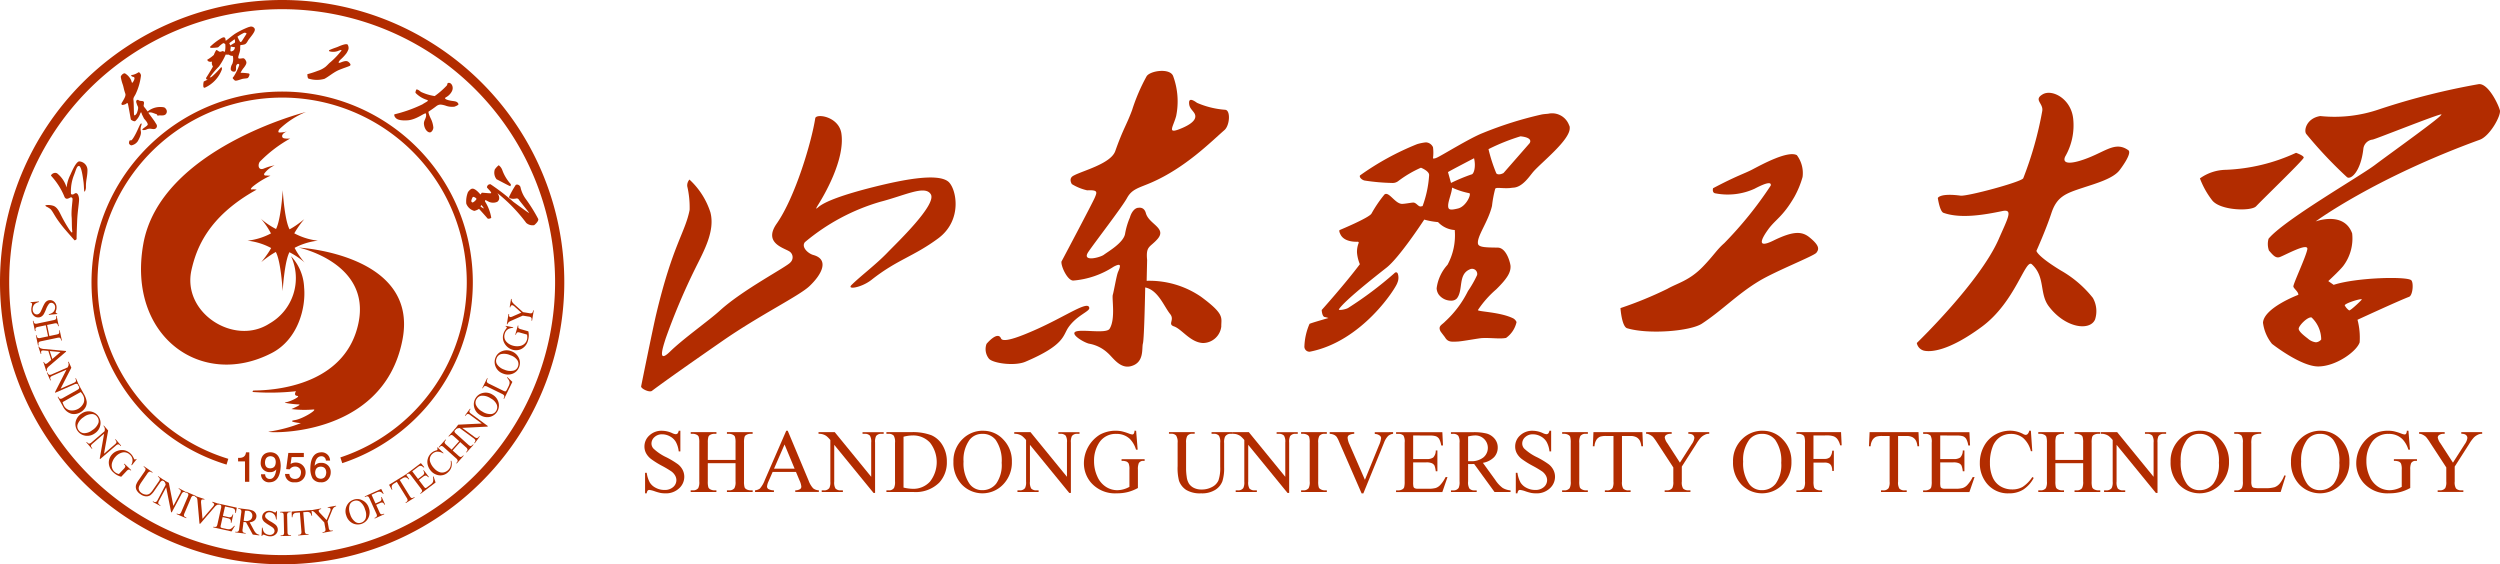<svg xmlns="http://www.w3.org/2000/svg" width="283.542" height="64" viewBox="0 0 283.542 64">
  <g id="组_1" data-name="组 1" transform="translate(-153.207 -245.524)">
    <path id="路径_2" data-name="路径 2" d="M185.207,309.524a32,32,0,1,1,32-32,32,32,0,0,1-32,32m0-62.957a30.956,30.956,0,1,0,30.956,30.956,30.956,30.956,0,0,0-30.956-30.956" transform="translate(0 0)" fill="#b22c00"/>
    <path id="路径_3" data-name="路径 3" d="M188.876,263.343a9.56,9.56,0,0,1,3.013-1.958s-16.528,4.156-18.448,14.98c-1.855,10.455,6.61,16.512,14.6,12.343,2.91-1.519,3.861-5.056,3.64-7.425a5.5,5.5,0,0,0-1.482-3.536,5.926,5.926,0,0,1-2.463,7.642c-3.984,2.571-9.943-1.228-8.825-6.106.538-2.347,1.821-6.01,7.387-9.09a2.137,2.137,0,0,0-.564-.021c-.263.02.124-.325.124-.325a9.082,9.082,0,0,1,2.009-1.232l-.62-.026a.144.144,0,0,1-.074-.23,2.983,2.983,0,0,1,1.165-.919,5.679,5.679,0,0,0-1.214.357c-.645.271-.72-.408-.471-.765A15,15,0,0,1,190.1,264.4s-.724.051-.844-.1c-.227-.28.145-.594.5-.713a3.129,3.129,0,0,1-.918.127c-.1-.019-.11-.163.038-.371" transform="translate(-3.982 -3.162)" fill="#b22c00"/>
    <path id="路径_4" data-name="路径 4" d="M194.235,280.6s8.2,1.73,6.758,8.573c-1.359,6.464-8.247,7.621-11.911,7.635,0,0-.27.18.1.18a26.976,26.976,0,0,0,4.733-.1s-.328.482.139.529-.842.675-1.311.725.984.24,1.452.24-.608.435-.8.531a12.2,12.2,0,0,0,2.483.048c.564-.048-1.171,1.062-2.107,1.206s.515.339.7.339a16.762,16.762,0,0,1-3.608.965c-1.171.1,12.932,1.158,15.134-10.468,1.832-9.672-11.772-10.406-11.772-10.406" transform="translate(-7.134 -6.993)" fill="#b22c00"/>
    <path id="路径_5" data-name="路径 5" d="M196.3,278.186h-.113a7.379,7.379,0,0,1-2.982-1.023c-.747-.6-.974-4.7-.974-4.7s-.235,4.106-.981,4.7a7.363,7.363,0,0,1-2.983,1.023H188.2a7.382,7.382,0,0,1,3.048,1.028c.746.6.973,4.7.973,4.7s.235-4.1.982-4.7a7.377,7.377,0,0,1,3.047-1.028h.048" transform="translate(-6.956 -5.369)" fill="#b22c00"/>
    <path id="路径_6" data-name="路径 6" d="M195.117,281.47l.041.039-.106-.111a8.317,8.317,0,0,1-1.383-2.254c-.2-.71,1.407-2.6,1.407-2.6s-1.889,1.6-2.6,1.4a8.33,8.33,0,0,1-2.254-1.384l-.11-.106.039.04-.042-.038.07.068a8.375,8.375,0,0,1,1.421,2.3c.2.71-1.408,2.6-1.408,2.6s1.889-1.606,2.6-1.4a8.34,8.34,0,0,1,2.3,1.421l.07.069c-.014-.011-.026-.026-.041-.04" transform="translate(-7.357 -6.168)" fill="#b22c00"/>
    <path id="路径_7" data-name="路径 7" d="M160.563,289.615l-.95.094-.008-.076a1.164,1.164,0,0,0,.423-.173.672.672,0,0,0,.231-.3.753.753,0,0,0,.061-.37.49.49,0,0,0-.163-.335.39.39,0,0,0-.306-.109.34.34,0,0,0-.222.109,2.287,2.287,0,0,0-.345.637,4.172,4.172,0,0,1-.266.558.776.776,0,0,1-.239.242.668.668,0,0,1-.307.107.707.707,0,0,1-.561-.189.877.877,0,0,1-.288-.6,1.352,1.352,0,0,1,0-.227,2.175,2.175,0,0,1,.047-.267,1.2,1.2,0,0,0,.039-.257.106.106,0,0,0-.038-.077.234.234,0,0,0-.13-.031l-.008-.074.943-.093.006.074a1.38,1.38,0,0,0-.428.187.684.684,0,0,0-.218.3.846.846,0,0,0-.058.412.572.572,0,0,0,.174.386.417.417,0,0,0,.33.117.433.433,0,0,0,.2-.076.633.633,0,0,0,.175-.192c.034-.058.106-.21.215-.458a4.214,4.214,0,0,1,.266-.532.844.844,0,0,1,.238-.251.652.652,0,0,1,.3-.109.687.687,0,0,1,.533.178.823.823,0,0,1,.271.556,1.184,1.184,0,0,1-.062.476.455.455,0,0,0-.035.164.119.119,0,0,0,.039.083.248.248,0,0,0,.133.042Z" transform="translate(-0.862 -8.476)" fill="#b22c00"/>
    <path id="路径_8" data-name="路径 8" d="M159.473,291.3l.264,1.255.773-.162a.937.937,0,0,0,.267-.084.188.188,0,0,0,.068-.1.371.371,0,0,0,.01-.191l-.021-.1.074-.015.243,1.156-.074.015-.02-.1a.375.375,0,0,0-.084-.171.168.168,0,0,0-.114-.066,1.041,1.041,0,0,0-.269.033l-1.744.367a.941.941,0,0,0-.265.082.182.182,0,0,0-.069.1.38.38,0,0,0-.01.194l.02.1-.074.017-.243-1.157.074-.015.019.1a.291.291,0,0,0,.149.22.586.586,0,0,0,.317-.014l.824-.173-.264-1.255-.823.172a.971.971,0,0,0-.266.083.181.181,0,0,0-.068.1.37.37,0,0,0-.01.191l.021.1L158.1,292l-.244-1.157.074-.017.02.1a.3.3,0,0,0,.149.223.613.613,0,0,0,.317-.017l1.744-.367a.9.9,0,0,0,.267-.082.2.2,0,0,0,.069-.1.409.409,0,0,0,.01-.194l-.021-.1.074-.015.244,1.158-.074.016-.021-.1a.39.39,0,0,0-.084-.172.178.178,0,0,0-.114-.065.9.9,0,0,0-.269.032Z" transform="translate(-0.928 -8.921)" fill="#b22c00"/>
    <path id="路径_9" data-name="路径 9" d="M160.1,296.127l-.33-1.018-.472-.044a.729.729,0,0,0-.251.009.136.136,0,0,0-.086.091.514.514,0,0,0,.02.266l-.071.024-.268-.826.071-.023a.466.466,0,0,0,.145.187,1.237,1.237,0,0,0,.449.1l2.461.222.022.068L159.9,296.8a1.055,1.055,0,0,0-.277.311.432.432,0,0,0-.006.279l-.073.023-.335-1.036.071-.023a.394.394,0,0,0,.122.2.143.143,0,0,0,.126.021.886.886,0,0,0,.244-.165Zm.126-.1.917-.789-1.211-.113Z" transform="translate(-1.083 -9.785)" fill="#b22c00"/>
    <path id="路径_10" data-name="路径 10" d="M162.321,296.759l.3.686-1.218,2.378,1.458-.64c.156-.068.245-.128.267-.179a.3.3,0,0,0-.016-.252l-.039-.088.069-.03.386.88-.069.03-.038-.089a.28.28,0,0,0-.2-.184.619.619,0,0,0-.291.078l-2.131.935-.03-.067,1.306-2.56-1.557.683c-.155.068-.246.128-.268.178a.3.3,0,0,0,.016.254l.041.089-.07.03-.386-.881.069-.03.038.088a.288.288,0,0,0,.2.187.6.6,0,0,0,.291-.079l1.758-.77a1.417,1.417,0,0,0,.1-.242.7.7,0,0,0,0-.2.668.668,0,0,0-.055-.171Z" transform="translate(-1.325 -10.215)" fill="#b22c00"/>
    <path id="路径_11" data-name="路径 11" d="M161.371,301.418l.066-.038.051.09a.274.274,0,0,0,.219.163.632.632,0,0,0,.284-.108l1.557-.871c.151-.084.235-.154.255-.207a.3.3,0,0,0-.037-.25l-.051-.091.066-.038.548.982a2.447,2.447,0,0,1,.338.889,1.12,1.12,0,0,1-.155.683,1.457,1.457,0,0,1-.565.541,1.389,1.389,0,0,1-1.012.165,1.542,1.542,0,0,1-.961-.834Zm.559.589a2.163,2.163,0,0,0,.161.407,1.03,1.03,0,0,0,.673.521,1.456,1.456,0,0,0,1.574-.879,1.053,1.053,0,0,0-.1-.859,1.652,1.652,0,0,0-.255-.335Z" transform="translate(-1.628 -10.874)" fill="#b22c00"/>
    <path id="路径_12" data-name="路径 12" d="M166.508,304.384a1.254,1.254,0,0,1,.2,1,1.409,1.409,0,0,1-.611.9,1.446,1.446,0,0,1-1.085.272,1.327,1.327,0,0,1-1.1-1.568,1.456,1.456,0,0,1,.639-.918,1.4,1.4,0,0,1,1.137-.247,1.33,1.33,0,0,1,.827.558m-.144.054a.727.727,0,0,0-.565-.331,1.546,1.546,0,0,0-.981.343,1.642,1.642,0,0,0-.689.833.709.709,0,0,0,.108.638.8.8,0,0,0,.616.355,1.482,1.482,0,0,0,.93-.339,1.675,1.675,0,0,0,.709-.833.754.754,0,0,0-.127-.666" transform="translate(-2.127 -11.617)" fill="#b22c00"/>
    <path id="路径_13" data-name="路径 13" d="M167.421,305.8l.488.568L167.44,309l1.208-1.038c.128-.111.2-.194.2-.25a.3.3,0,0,0-.09-.236l-.062-.072.058-.05.627.73-.058.048-.064-.074a.282.282,0,0,0-.243-.118.6.6,0,0,0-.254.159L167,309.609l-.048-.057.5-2.83-1.288,1.109c-.129.111-.2.194-.2.249a.3.3,0,0,0,.09.236l.064.074-.058.05-.627-.729.058-.049.062.072a.281.281,0,0,0,.243.121.6.6,0,0,0,.255-.16l1.457-1.252a1.29,1.29,0,0,0,.021-.259.581.581,0,0,0-.158-.339Z" transform="translate(-2.436 -12.016)" fill="#b22c00"/>
    <path id="路径_14" data-name="路径 14" d="M171.774,310.325l-.545.683-.052-.048a1.183,1.183,0,0,0,.133-.549.86.86,0,0,0-.3-.606.9.9,0,0,0-.87-.246,1.493,1.493,0,0,0-.741.453,1.667,1.667,0,0,0-.383.63,1.064,1.064,0,0,0-.036.622.966.966,0,0,0,.266.459,1.14,1.14,0,0,0,.243.174,1.158,1.158,0,0,0,.278.1l.546-.581a.719.719,0,0,0,.163-.219.2.2,0,0,0,0-.138.566.566,0,0,0-.147-.184l.053-.056.779.732-.053.056-.037-.034a.227.227,0,0,0-.231-.073.689.689,0,0,0-.233.189l-.58.616a2.091,2.091,0,0,1-.464-.182,2.038,2.038,0,0,1-.41-.3,1.475,1.475,0,0,1-.533-1.207,1.367,1.367,0,0,1,.381-.861,1.471,1.471,0,0,1,.606-.389,1.493,1.493,0,0,1,.834-.054,1.546,1.546,0,0,1,.826.568,2.552,2.552,0,0,1,.18.318.506.506,0,0,0,.082.136.083.083,0,0,0,.073.019.283.283,0,0,0,.119-.078Z" transform="translate(-3.072 -12.71)" fill="#b22c00"/>
    <path id="路径_15" data-name="路径 15" d="M174.946,312.761l.043-.062.8.554-.042.062-.086-.058a.282.282,0,0,0-.283-.03.63.63,0,0,0-.2.217l-.637.922a2,2,0,0,1-.434.484.814.814,0,0,1-.49.139,1.163,1.163,0,0,1-.633-.238,1.254,1.254,0,0,1-.476-.52.85.85,0,0,1-.034-.535,2.3,2.3,0,0,1,.333-.6l.613-.888a.548.548,0,0,0,.133-.315.3.3,0,0,0-.143-.2l-.086-.059.044-.061.982.678-.043.062-.086-.06a.276.276,0,0,0-.263-.051.619.619,0,0,0-.216.223l-.683.99a2.592,2.592,0,0,0-.186.32.787.787,0,0,0-.1.327.584.584,0,0,0,.075.285.768.768,0,0,0,.251.264.983.983,0,0,0,.467.179.623.623,0,0,0,.412-.083,1.739,1.739,0,0,0,.42-.469l.636-.919a.576.576,0,0,0,.136-.3.3.3,0,0,0-.143-.208Z" transform="translate(-3.836 -13.17)" fill="#b22c00"/>
    <path id="路径_16" data-name="路径 16" d="M176.006,313.479l.661.351.516,2.622.747-1.4a.546.546,0,0,0,.1-.307.3.3,0,0,0-.171-.188l-.084-.044.036-.066.847.452-.034.067-.086-.046a.28.28,0,0,0-.269-.024.621.621,0,0,0-.179.241l-1.1,2.054-.064-.034-.56-2.818-.8,1.5a.565.565,0,0,0-.1.306.31.31,0,0,0,.17.188l.086.046-.034.066-.848-.453.035-.066.084.046a.287.287,0,0,0,.271.023.615.615,0,0,0,.179-.241l.9-1.7a1.231,1.231,0,0,0-.074-.248.637.637,0,0,0-.122-.159.6.6,0,0,0-.149-.1Z" transform="translate(-4.313 -13.548)" fill="#b22c00"/>
    <path id="路径_17" data-name="路径 17" d="M179.338,318.117l-.03.069-1.086-.466.03-.07.089.038a.294.294,0,0,0,.267.006.613.613,0,0,0,.169-.269l.7-1.638a.923.923,0,0,0,.084-.265.176.176,0,0,0-.042-.114.39.39,0,0,0-.153-.119l-.09-.038.03-.07,1.086.467-.029.069-.092-.039a.291.291,0,0,0-.266-.006.6.6,0,0,0-.171.267l-.7,1.641a.842.842,0,0,0-.084.265.168.168,0,0,0,.043.113.374.374,0,0,0,.151.119Z" transform="translate(-4.987 -13.888)" fill="#b22c00"/>
    <path id="路径_18" data-name="路径 18" d="M183.609,316.7l-.026.071a.418.418,0,0,0-.239.019.827.827,0,0,0-.279.228l-1.657,1.924-.072-.024-.228-2.584a1.49,1.49,0,0,0-.034-.249.379.379,0,0,0-.088-.133.591.591,0,0,0-.176-.107l.024-.071,1.07.358-.024.071a.519.519,0,0,0-.257-.018.151.151,0,0,0-.091.1.946.946,0,0,0-.013.331l.155,1.759,1.124-1.31a1.091,1.091,0,0,0,.2-.282.156.156,0,0,0-.021-.125.385.385,0,0,0-.164-.136l-.031-.016.023-.073Z" transform="translate(-5.503 -14.006)" fill="#b22c00"/>
    <path id="路径_19" data-name="路径 19" d="M184.75,317.192l-.239,1.065.592.133a.5.5,0,0,0,.324,0,.467.467,0,0,0,.187-.3l.074.015-.211.939-.074-.017a.948.948,0,0,0,0-.264.243.243,0,0,0-.093-.136.593.593,0,0,0-.241-.1l-.592-.133-.2.889a.821.821,0,0,0-.033.22.128.128,0,0,0,.041.075.359.359,0,0,0,.147.056l.457.1a1.276,1.276,0,0,0,.339.043.512.512,0,0,0,.227-.081,1.586,1.586,0,0,0,.335-.315l.079.018-.383.624-2.077-.464.017-.074.094.022a.411.411,0,0,0,.192-.006.171.171,0,0,0,.106-.077.944.944,0,0,0,.082-.255l.392-1.752a.606.606,0,0,0,.019-.327.319.319,0,0,0-.222-.133l-.1-.021.017-.074,2.077.464-.1.6-.078-.017a.94.94,0,0,0-.026-.313.316.316,0,0,0-.123-.155.926.926,0,0,0-.274-.093Z" transform="translate(-6.022 -14.225)" fill="#b22c00"/>
    <path id="路径_20" data-name="路径 20" d="M189.252,320.6l-.732-.094-.765-1.4-.168-.018-.056-.008-.062-.011-.1.8a.56.56,0,0,0,.016.328.289.289,0,0,0,.219.119l.108.013-.01.074-1.174-.15.01-.074.1.013a.277.277,0,0,0,.263-.082.641.641,0,0,0,.08-.291l.227-1.77a.575.575,0,0,0-.016-.328.3.3,0,0,0-.223-.119l-.1-.012.009-.075,1,.126a2.385,2.385,0,0,1,.635.147.734.734,0,0,1,.321.279.608.608,0,0,1,.093.426.647.647,0,0,1-.221.417.938.938,0,0,1-.544.2l.465.858a1.432,1.432,0,0,0,.287.4.846.846,0,0,0,.349.16Zm-1.767-1.656.067.01.046.006a.9.9,0,0,0,.612-.094.543.543,0,0,0,.254-.407.561.561,0,0,0-.106-.437.574.574,0,0,0-.4-.215,1.715,1.715,0,0,0-.322,0Z" transform="translate(-6.643 -14.352)" fill="#b22c00"/>
    <path id="路径_21" data-name="路径 21" d="M192.013,317.919l-.041.954H191.9a1.209,1.209,0,0,0-.112-.443.693.693,0,0,0-.259-.271.748.748,0,0,0-.357-.112.5.5,0,0,0-.357.115.393.393,0,0,0-.151.287.356.356,0,0,0,.077.235,2.259,2.259,0,0,0,.584.432,4.106,4.106,0,0,1,.514.343.753.753,0,0,1,.2.271.675.675,0,0,1,.062.318.708.708,0,0,1-.266.529.873.873,0,0,1-.636.2,1.242,1.242,0,0,1-.226-.029,2.277,2.277,0,0,1-.257-.085,1.179,1.179,0,0,0-.248-.075.1.1,0,0,0-.082.027.237.237,0,0,0-.05.124h-.075l.041-.946h.075a1.338,1.338,0,0,0,.123.45.678.678,0,0,0,.263.257.85.85,0,0,0,.4.115.567.567,0,0,0,.406-.117.413.413,0,0,0,.163-.31.448.448,0,0,0-.047-.209.621.621,0,0,0-.166-.2q-.077-.064-.421-.278a4.364,4.364,0,0,1-.492-.338.869.869,0,0,1-.215-.271.648.648,0,0,1-.063-.317.675.675,0,0,1,.25-.5.806.806,0,0,1,.589-.189,1.158,1.158,0,0,1,.461.127.467.467,0,0,0,.159.058.115.115,0,0,0,.087-.027.237.237,0,0,0,.059-.125Z" transform="translate(-7.388 -14.426)" fill="#b22c00"/>
    <path id="路径_22" data-name="路径 22" d="M194.127,320.667v.075l-1.182.026v-.075h.1a.3.3,0,0,0,.247-.1.6.6,0,0,0,.041-.314l-.039-1.785a.891.891,0,0,0-.033-.275.177.177,0,0,0-.086-.086.372.372,0,0,0-.187-.044h-.1v-.074l1.183-.026v.075h-.1a.3.3,0,0,0-.244.1.6.6,0,0,0-.043.316l.04,1.782a.9.9,0,0,0,.032.277.176.176,0,0,0,.087.085.372.372,0,0,0,.186.045Z" transform="translate(-7.91 -14.446)" fill="#b22c00"/>
    <path id="路径_23" data-name="路径 23" d="M196.764,317.775l.083.643-.077.007a.778.778,0,0,0-.082-.239.407.407,0,0,0-.181-.16.585.585,0,0,0-.28-.034l-.387.031.171,2.1a.56.56,0,0,0,.08.311.309.309,0,0,0,.245.066l.094-.007.007.074-1.168.094-.006-.075.1-.008a.278.278,0,0,0,.239-.125.609.609,0,0,0,.022-.3l-.17-2.1-.331.026a.929.929,0,0,0-.271.051.366.366,0,0,0-.169.163.611.611,0,0,0-.066.3l-.077.006-.02-.648Z" transform="translate(-8.236 -14.405)" fill="#b22c00"/>
    <path id="路径_24" data-name="路径 24" d="M199.149,317.334l.947-.171.014.074-.051.01a.4.4,0,0,0-.144.073.591.591,0,0,0-.159.166,1.724,1.724,0,0,0-.151.317l-.469,1.15.123.681a.548.548,0,0,0,.113.3.312.312,0,0,0,.255.041l.088-.016.014.074-1.155.209-.013-.074.1-.018a.278.278,0,0,0,.226-.148.643.643,0,0,0-.009-.3l-.117-.644-.951-1a2.457,2.457,0,0,0-.225-.217.706.706,0,0,0-.218-.085.263.263,0,0,0-.118,0l-.014-.073,1.163-.211.013.074-.06.01a.347.347,0,0,0-.165.075.142.142,0,0,0-.055.147.643.643,0,0,0,.168.239l.726.773.382-.935a.609.609,0,0,0,.069-.3.187.187,0,0,0-.046-.1.213.213,0,0,0-.1-.054.4.4,0,0,0-.167,0Z" transform="translate(-8.777 -14.283)" fill="#b22c00"/>
    <path id="路径_25" data-name="路径 25" d="M203.08,316.286a1.251,1.251,0,0,1,1.014.09,1.407,1.407,0,0,1,.7.84,1.449,1.449,0,0,1-.043,1.117,1.326,1.326,0,0,1-1.815.622,1.451,1.451,0,0,1-.7-.87,1.394,1.394,0,0,1,.082-1.16,1.316,1.316,0,0,1,.767-.638m.01.153a.727.727,0,0,0-.476.45,1.555,1.555,0,0,0,.056,1.039,1.63,1.63,0,0,0,.606.894.711.711,0,0,0,.643.075.8.8,0,0,0,.513-.492,1.481,1.481,0,0,0-.066-.988,1.673,1.673,0,0,0-.6-.913.752.752,0,0,0-.675-.065" transform="translate(-9.756 -14.094)" fill="#b22c00"/>
    <path id="路径_26" data-name="路径 26" d="M205.647,315.447l.448.989.459-.207a.359.359,0,0,0,.2-.175.493.493,0,0,0-.027-.319l.069-.031.387.85-.069.031a.542.542,0,0,0-.136-.2.253.253,0,0,0-.147-.058.464.464,0,0,0-.206.051l-.458.208.359.789a.935.935,0,0,0,.139.243.194.194,0,0,0,.114.044.394.394,0,0,0,.191-.033l.09-.042.032.069-1.079.49-.031-.069.088-.039a.3.3,0,0,0,.186-.2.613.613,0,0,0-.086-.3l-.737-1.625a.892.892,0,0,0-.139-.24.182.182,0,0,0-.111-.046.386.386,0,0,0-.192.034l-.089.04-.03-.069,1.87-.85.275.543-.066.03a.85.85,0,0,0-.228-.209.418.418,0,0,0-.213-.047.948.948,0,0,0-.307.094Z" transform="translate(-10.3 -13.809)" fill="#b22c00"/>
    <path id="路径_27" data-name="路径 27" d="M210.239,312.72l.367.534-.066.041a.78.78,0,0,0-.181-.175.4.4,0,0,0-.235-.059.562.562,0,0,0-.263.1l-.331.2,1.112,1.793c.089.144.159.225.213.242a.314.314,0,0,0,.248-.053l.081-.05.039.064-.994.616-.041-.064.083-.051a.278.278,0,0,0,.155-.221.621.621,0,0,0-.118-.276l-1.11-1.794-.283.175a.9.9,0,0,0-.219.169.381.381,0,0,0-.076.222.614.614,0,0,0,.081.3l-.066.041-.314-.568Z" transform="translate(-10.988 -13.397)" fill="#b22c00"/>
    <path id="路径_28" data-name="路径 28" d="M211.425,312.054l.66.87.483-.367a.5.5,0,0,0,.21-.247.468.468,0,0,0-.106-.335l.06-.045.58.766-.059.046a1.061,1.061,0,0,0-.2-.172.262.262,0,0,0-.164-.017.615.615,0,0,0-.23.122l-.484.367.549.725a.864.864,0,0,0,.148.167.127.127,0,0,0,.083.016.35.35,0,0,0,.138-.074l.373-.283a1.245,1.245,0,0,0,.252-.231.492.492,0,0,0,.084-.225,1.5,1.5,0,0,0-.023-.46l.065-.048.228.7-1.7,1.285-.046-.061.078-.058a.39.39,0,0,0,.12-.149.173.173,0,0,0,.011-.132.941.941,0,0,0-.143-.227l-1.083-1.431q-.159-.209-.236-.226a.317.317,0,0,0-.245.083l-.077.059-.046-.061,1.7-1.285.389.464-.063.048a.972.972,0,0,0-.256-.182.328.328,0,0,0-.2-.006.9.9,0,0,0-.248.149Z" transform="translate(-11.464 -13.079)" fill="#b22c00"/>
    <path id="路径_29" data-name="路径 29" d="M214.9,308.891l.681.649-.046.042a1.182,1.182,0,0,0-.675-.2.882.882,0,0,0-.54.243.869.869,0,0,0-.227,1,1.938,1.938,0,0,0,.418.645,1.6,1.6,0,0,0,.528.4.9.9,0,0,0,.552.067,1.045,1.045,0,0,0,.505-.264.953.953,0,0,0,.27-.406,1.54,1.54,0,0,0,.026-.642l.074-.013a1.457,1.457,0,0,1,.008.725,1.219,1.219,0,0,1-.37.57,1.244,1.244,0,0,1-1.127.343,1.452,1.452,0,0,1-.81-.468,1.6,1.6,0,0,1-.376-.685,1.347,1.347,0,0,1,.014-.741,1.381,1.381,0,0,1,.394-.62,1.3,1.3,0,0,1,.535-.291.313.313,0,0,0,.12-.05.131.131,0,0,0,.045-.093.318.318,0,0,0-.048-.164Z" transform="translate(-12.069 -12.633)" fill="#b22c00"/>
    <path id="路径_30" data-name="路径 30" d="M216.819,308.618l.857-.955-.588-.528a.979.979,0,0,0-.225-.167.181.181,0,0,0-.122.006.366.366,0,0,0-.159.1l-.066.073-.057-.051.79-.878.056.05-.066.073a.379.379,0,0,0-.089.169.175.175,0,0,0,.014.132,1.011,1.011,0,0,0,.185.2l1.326,1.19a.9.9,0,0,0,.224.166.185.185,0,0,0,.121,0,.4.4,0,0,0,.162-.107l.066-.073.055.05-.789.879-.056-.05.065-.074a.3.3,0,0,0,.091-.25.6.6,0,0,0-.2-.247l-.626-.561-.857.954.626.561a.913.913,0,0,0,.223.166.179.179,0,0,0,.123-.006.37.37,0,0,0,.159-.1l.066-.074.056.05-.79.881-.056-.05.066-.073a.292.292,0,0,0,.091-.251.617.617,0,0,0-.2-.246l-1.327-1.191a.92.92,0,0,0-.225-.167.181.181,0,0,0-.121,0,.382.382,0,0,0-.162.107l-.065.071-.056-.05.79-.881.056.05-.066.075a.4.4,0,0,0-.09.169.183.183,0,0,0,.015.131,1.035,1.035,0,0,0,.185.2Z" transform="translate(-12.388 -12.101)" fill="#b22c00"/>
    <path id="路径_31" data-name="路径 31" d="M217.562,305.829l.444-.6,2.669-.131-1.282-.945a.552.552,0,0,0-.291-.143.3.3,0,0,0-.209.141l-.058.077-.06-.044.569-.774.061.046-.058.078a.281.281,0,0,0-.062.263.615.615,0,0,0,.213.212l1.874,1.38-.042.059-2.87.147,1.369,1.01a.558.558,0,0,0,.289.143.3.3,0,0,0,.21-.14l.058-.078.061.045-.571.773-.059-.043.056-.078a.281.281,0,0,0,.062-.264.6.6,0,0,0-.212-.212l-1.547-1.138a1.264,1.264,0,0,0-.256.037.584.584,0,0,0-.3.231Z" transform="translate(-12.83 -11.54)" fill="#b22c00"/>
    <path id="路径_32" data-name="路径 32" d="M220.532,301.767a1.251,1.251,0,0,1,.829-.587,1.4,1.4,0,0,1,1.077.188,1.449,1.449,0,0,1,.69.879,1.327,1.327,0,0,1-.981,1.649,1.449,1.449,0,0,1-1.1-.21,1.394,1.394,0,0,1-.688-.937,1.322,1.322,0,0,1,.171-.983m.107.111a.726.726,0,0,0-.071.651,1.549,1.549,0,0,0,.714.755,1.639,1.639,0,0,0,1.041.29.715.715,0,0,0,.54-.359.8.8,0,0,0,.072-.707,1.486,1.486,0,0,0-.689-.712,1.666,1.666,0,0,0-1.05-.3.747.747,0,0,0-.556.388" transform="translate(-13.382 -11.089)" fill="#b22c00"/>
    <path id="路径_33" data-name="路径 33" d="M224.328,299l.042-.054.569.544L224,301.411l-.067-.034.046-.093a.279.279,0,0,0,.009-.275.664.664,0,0,0-.253-.171l-1.6-.787a.567.567,0,0,0-.315-.092.3.3,0,0,0-.185.172l-.046.094-.067-.033.552-1.122.067.033a.764.764,0,0,0-.1.3.249.249,0,0,0,.044.156.877.877,0,0,0,.265.167l1.556.766a.582.582,0,0,0,.222.074.165.165,0,0,0,.091-.041,1.345,1.345,0,0,0,.159-.276l.088-.18a1.48,1.48,0,0,0,.155-.421.6.6,0,0,0-.046-.284,1.374,1.374,0,0,0-.244-.355" transform="translate(-13.619 -10.652)" fill="#b22c00"/>
    <path id="路径_34" data-name="路径 34" d="M223.376,295.977a1.251,1.251,0,0,1,.719-.72,1.415,1.415,0,0,1,1.092,0,1.461,1.461,0,0,1,.83.75,1.285,1.285,0,0,1,.038,1.046,1.269,1.269,0,0,1-.725.745,1.448,1.448,0,0,1-1.118-.018,1.4,1.4,0,0,1-.837-.807,1.322,1.322,0,0,1,0-1m.125.09a.731.731,0,0,0,.039.654,1.567,1.567,0,0,0,.833.624,1.638,1.638,0,0,0,1.075.107.713.713,0,0,0,.471-.446.8.8,0,0,0-.05-.709,1.485,1.485,0,0,0-.8-.583,1.684,1.684,0,0,0-1.087-.125.758.758,0,0,0-.482.476" transform="translate(-13.97 -9.894)" fill="#b22c00"/>
    <path id="路径_35" data-name="路径 35" d="M224.762,291.674l.857.167-.018.069a1.17,1.17,0,0,0-.548.135.875.875,0,0,0-.4.544.9.9,0,0,0,.185.886,1.508,1.508,0,0,0,.745.448,1.667,1.667,0,0,0,.735.049,1.069,1.069,0,0,0,.569-.256.965.965,0,0,0,.283-.448,1.074,1.074,0,0,0,.042-.3,1.129,1.129,0,0,0-.034-.3l-.769-.217a.751.751,0,0,0-.27-.043.217.217,0,0,0-.121.068.557.557,0,0,0-.094.215l-.074-.02.289-1.03.074.022-.013.048a.226.226,0,0,0,.042.239.7.7,0,0,0,.275.12l.814.229a2.08,2.08,0,0,1,.052.494,2.046,2.046,0,0,1-.079.505,1.48,1.48,0,0,1-.823,1.032,1.384,1.384,0,0,1-.94.059,1.554,1.554,0,0,1-1.058-1.073,1.4,1.4,0,0,1,.023-.738,1.485,1.485,0,0,1,.1-.256,2.319,2.319,0,0,1,.2-.307.532.532,0,0,0,.082-.136.082.082,0,0,0-.016-.074.287.287,0,0,0-.125-.07Z" transform="translate(-14.202 -9.197)" fill="#b22c00"/>
    <path id="路径_36" data-name="路径 36" d="M225.325,288.814l.158-.951.074.013-.008.051a.428.428,0,0,0,.02.162.608.608,0,0,0,.1.2,1.8,1.8,0,0,0,.247.25l.927.828.682.113a.559.559,0,0,0,.323,0,.318.318,0,0,0,.123-.227l.014-.09.074.014-.191,1.156-.075-.01.018-.1a.284.284,0,0,0-.065-.263.616.616,0,0,0-.286-.092l-.645-.106-1.265.559a2.5,2.5,0,0,0-.28.139.684.684,0,0,0-.154.176.275.275,0,0,0-.038.113l-.075-.013.194-1.165.074.012-.01.061a.346.346,0,0,0,.015.181.142.142,0,0,0,.119.1.626.626,0,0,0,.282-.078l.971-.423-.751-.674a.63.63,0,0,0-.261-.167.184.184,0,0,0-.1.011.214.214,0,0,0-.084.073.439.439,0,0,0-.052.159Z" transform="translate(-14.315 -8.441)" fill="#b22c00"/>
    <path id="路径_37" data-name="路径 37" d="M159.634,273.368a.208.208,0,0,0,.1.139,2.36,2.36,0,0,1,.492.3c.376.421.425.835,1.534,2.177.2.239,1.071,1.231,1.168,1.34.038.042.246-.065.247-.141,0-.416.027-1.145.066-2.1.046-1.1.251-2.137.211-2.484-.046-.425-.228-.774-.546-.53-.107.082-.335.12-.37-.024a4.969,4.969,0,0,1,.32-2.048c.239-.575.326-1.113.592-1.088.294.028.447,1.387.494,1.681.065.4.062.878.1,1.175.025.179.2-.151.193-.46-.017-.8.164-1.143.173-1.893a.985.985,0,0,0-.959-1.024c-.328.091-.7.873-.972,1.5a4.15,4.15,0,0,0-.426,1.379c0,.066,0,.1-.047-.033a3.186,3.186,0,0,0-1.036-1.489c-.371-.2-.765.194-.679.282a7.891,7.891,0,0,1,1.475,2.289c.182.56.6.189.738.152.09-.023.175.019.211.147s-.168,1.318-.1,2.071c.034.356.007,1.115.065,1.559s-.2.06-.315-.1a15.76,15.76,0,0,1-.926-1.6c-.212-.424-.43-.925-.857-1.106a1.854,1.854,0,0,0-.946-.075" transform="translate(-1.281 -4.558)" fill="#b22c00"/>
    <path id="路径_38" data-name="路径 38" d="M171.753,258.924c-.042-.247.075-.366.232-.654a6.785,6.785,0,0,0,.617-2.1c.033-.169-.175-.471-.287-.4a2.08,2.08,0,0,1-.644.289c-.124,0-.225.028-.151.118s.146.087.239.115.194.119.012.456c-.213.394-.188.142-.3-.126a1.787,1.787,0,0,0-.653-.718c-.187-.111-.525.247-.5.4a4.647,4.647,0,0,0,.228.864c.118.378.1.484.287,1.03.106.314-.345.875-.436,1.1-.05.126.1.175.1.175a1.215,1.215,0,0,0,.384-.11c.2-.17.216-.118.255.023s.317,1.719.317,1.719c.057.1.412.284.514.184a2.077,2.077,0,0,0,.561-.863c.081-.174.117-.148.16.033.021.09.207.429.24.515s.417.42.447.7c.017.162-.615.46-.615.591,0,.094.319.055.441,0a.89.89,0,0,1,.492-.1c.167.006.48.128.648-.094.207-.273-.064-.5-.111-.613s-.789-1.1-.789-1.1c.283-.144.64.082.874.138.178.042.1.234.256.178.188-.066.552.063.8-.115a.449.449,0,0,0,.1-.588c-.136-.17-.106-.287-.833-.267a2.229,2.229,0,0,0-1.275.505l-.3-.4c-.24-.253-.13-.277-.114-.555.02-.355-.386-.153-.607-.32a.15.15,0,0,0-.217,0c-.09.064-.067.219-.027.315a1.861,1.861,0,0,0,.148.38c.114.194-.059.611-.089.722s-.322.49-.341.174-.022-1.355-.062-1.6m.918,2.664c-.138-.141-.323.522-.721,1.255-.114.21-.388.71-.509.643-.185-.1-.2.322-.2.322a.371.371,0,0,0,.266.244,1.126,1.126,0,0,0,.744-.485c.507-.913.323-1.057.309-1.3-.018-.361.173-.621.109-.681" transform="translate(-3.41 -2.041)" fill="#b22c00"/>
    <path id="路径_39" data-name="路径 39" d="M199.224,252.461c.6-.259.776-.289.981-.377.233-.1.9-.4,1.106-.263a.724.724,0,0,1,.1.538,2.3,2.3,0,0,1-.235.464,4.841,4.841,0,0,1-.7.74c-.171.2-.338.455.1.279.5-.2.706-.173.878-.01.246.234.2.312.138.386s-1.022.364-1.44.577c-.553.279-.938.632-1.459.919a3.153,3.153,0,0,1-1.817-.03c-.128-.048-.123-.5-.123-.5a9.409,9.409,0,0,0,1.166-.375,2.751,2.751,0,0,0,.906-.472c.278-.245.368-.384.559-.526a9.308,9.308,0,0,0,1.233-1.3c.022-.078-.056-.1-.4.047a1.562,1.562,0,0,1-.943.039c-.1-.017-.054-.133-.054-.133" transform="translate(-8.683 -1.249)" fill="#b22c00"/>
    <path id="路径_40" data-name="路径 40" d="M211.56,258.018s.11-.087.524.269a5.912,5.912,0,0,0,1.558.474A9.1,9.1,0,0,0,215,257.58c.138-.15,0-.331.28-.318s.551.489.316.952a1.608,1.608,0,0,1-.707.7c-.149.1-.049.2.243.291.635.193,1.042.043,1.207.46.05.128-.463.3-.463.3a2.141,2.141,0,0,1-1.044-.136c-.455-.121-.685-.177-1.037.1s-.851.6-.851.6-.065.108.248.766a2.861,2.861,0,0,1,.3,1.042.7.7,0,0,1-.257.5c-.276.183-.763-.231-.811-.935-.029-.414.343-.676.227-1.142-.055-.223-1.033.689-2.1.752s-1.3-.194-1.434-.411a.346.346,0,0,1-.047-.267,15.919,15.919,0,0,0,3.17-1.128c.484-.324.8-.4.53-.509a3.081,3.081,0,0,1-1.291-.789c-.062-.082.085-.4.085-.4" transform="translate(-11.135 -2.34)" fill="#b22c00"/>
    <path id="路径_41" data-name="路径 41" d="M224.243,271.308c.055,0,.063-.225.063-.225a4.722,4.722,0,0,1-.962-1.58,1.184,1.184,0,0,0-.413-.571,2.152,2.152,0,0,0-.442.474,1.191,1.191,0,0,0,.2,1.118c.255.122,1.468.78,1.555.785m2.69,4.428c.154-.1.564-.5.474-.717a18.07,18.07,0,0,0-1.387-2.233,3.512,3.512,0,0,1-.627-1.4c-.16-.313-.476-.3-.547-.2a11.269,11.269,0,0,0-.739,1.327c-.054.116.23.307.83.185a.268.268,0,0,1,.286.156c.03.066,1.129,1.4,1.15,1.484s-1.357-.95-1.757-1.233a24.416,24.416,0,0,0-2.627-2.025.511.511,0,0,0-.286.1c-.077.127-.139.217-.084.3s.608.6.414.625-.973-.079-1.022-.05-.086.167-.163.186c0,0-.583-.74-.957-.648-.219.054-.448.385-.448.385a2.8,2.8,0,0,0-.192,1.309,1.34,1.34,0,0,0,.912.822,1.779,1.779,0,0,0,.535-.228s.8.882.962,1.082c.065.084.4,0,.424-.08a4.962,4.962,0,0,0-.718-1.857l.052-.161s.339.193.48.246a1.163,1.163,0,0,0,.871-.033c.488-.376.008-.986.008-.986a18.1,18.1,0,0,1,3.274,3.379,1.085,1.085,0,0,0,.881.26m-5.7-1.9a1.414,1.414,0,0,1-.363-.226.387.387,0,0,1,.087-.145c.052-.019.325.376.275.371m-1.291-.682c-.039,0-.1-.072-.11-.1a.375.375,0,0,1,.022-.214c.022-.05.1-.31.187-.316s.348.123.366.227c.014.082-.327.42-.464.408" transform="translate(-13.161 -4.667)" fill="#b22c00"/>
    <path id="路径_42" data-name="路径 42" d="M187.839,249.535a.461.461,0,0,0-.573-.218c-.05.014-.1.024-.159.044a9.6,9.6,0,0,0-1.418.693c-.318.186-.946.726-1.065.8a.213.213,0,0,1-.069.03c-.017,0-.014,0-.018-.006h0a1.09,1.09,0,0,0-.044-.276.206.206,0,0,0-.2-.094,1.1,1.1,0,0,0-.209.078,6.852,6.852,0,0,0-1.319,1.006c-.022.054.08.116.154.111a5.108,5.108,0,0,0,.679-.044.239.239,0,0,0,.156-.074,2.869,2.869,0,0,1,.516-.42c.036.008.188.05.227.129a.143.143,0,0,1,.007.03,2.761,2.761,0,0,1-.046.8l-.042.017c-.068.019-.13-.086-.212-.069-.036.007-.191.062-.268.074-.179.029-.384-.275-.482-.167a3.123,3.123,0,0,0-.253.527,4.031,4.031,0,0,1-.731.533s-.046.006.031.113c.117.165.369.135.464.117.006,0,.015,0,.026.019a.586.586,0,0,0-.006.263.967.967,0,0,0,.114.275c-.3.554-.785,1.3-.785,1.3s.028.151.092.166a.474.474,0,0,1,.106.013s-.421.191-.454.218a1.547,1.547,0,0,0-.043.58.129.129,0,0,0,.156.121,3.663,3.663,0,0,0,1.941-2.065.33.33,0,0,0-.022-.231c-.025-.044-.064-.042-.091,0a9.283,9.283,0,0,1-1.028,1.048c-.054.048-.252.114-.227.064a9.609,9.609,0,0,1,1.037-1.224,7.526,7.526,0,0,0,.767-1.355,1.725,1.725,0,0,0,.356.01.63.63,0,0,0,.452.136v.018a1.583,1.583,0,0,1-.053.885,1.107,1.107,0,0,0-.185.633.309.309,0,0,0,.074.145.389.389,0,0,0,.348.109.188.188,0,0,0,.127-.078c.133-.237-.067-.6.211-.777a.13.13,0,0,1,.208.112,5.834,5.834,0,0,1-.625,1.289c-.069.1-.167.139-.085.259.018.026.122.118.146.147.089.106.181.082.33.053.11-.022.52-.164.6-.182.191-.037.359-.04.5-.068a.627.627,0,0,0,.1-.027.673.673,0,0,0,.2-.44.206.206,0,0,0-.089-.077,6.181,6.181,0,0,0-.927-.078,2.537,2.537,0,0,1,.38-.59c.244-.324.3-.485.272-.64-.013-.069-.167-.449-.394-.417-.3.041-.483.068-.512-.025-.058-.18.174-.585.21-1a3.06,3.06,0,0,1,.015-.449.1.1,0,0,1,.058-.026c.06-.011.16-.013.275-.036.028-.006.088-.025.119-.03.231-.05.362-.355.44-.476.167-.266.811-.945.749-1.245a.124.124,0,0,0-.019-.056m-2.484,2.511c-.2.083-.248.07-.261-.048s.046-.327.031-.455a1.933,1.933,0,0,0,.454.074c.066,0-.019.344-.224.428m.207-.908a4.687,4.687,0,0,0-.48.292l-.117-.263c.066-.055.6-.448.6-.448.083.2.057.406-.006.418m1.339-1-.537.84s-.114.089-.179.035a4.133,4.133,0,0,1-.29-.58,5.233,5.233,0,0,1,.759-.445c.358-.014.247.15.247.15" transform="translate(-5.742 -0.751)" fill="#b22c00"/>
    <path id="路径_43" data-name="路径 43" d="M181.483,300.8a21.624,21.624,0,1,1,13.124-.161l-.215-.652a20.94,20.94,0,1,0-12.708.158Z" transform="translate(-2.583 -2.583)" fill="#b22c00"/>
    <path id="路径_44" data-name="路径 44" d="M187.826,309.622c-.046.433-.327.632-.857.607h-.035v.4h.782v2.314h.488V309.6h-.374Z" transform="translate(-6.724 -12.773)" fill="#b22c00"/>
    <path id="路径_45" data-name="路径 45" d="M191.227,309.591c-.685.026-1.051.416-1.089,1.166a1.007,1.007,0,0,0,1.055,1.09.885.885,0,0,0,.715-.307c-.1.714-.343,1.077-.716,1.077h-.019a.5.5,0,0,1-.53-.5v-.03h-.469v.038a.89.89,0,0,0,1,.869h0c.77-.025,1.187-.648,1.235-1.857-.025-1.013-.422-1.533-1.183-1.546m.037,1.822c-.433.009-.639-.211-.639-.675.023-.444.221-.672.6-.7.408.014.609.228.621.658-.012.457-.2.69-.586.713" transform="translate(-7.363 -12.773)" fill="#b22c00"/>
    <path id="路径_46" data-name="路径 46" d="M194.791,310.775a1.059,1.059,0,0,0-.574.163l.112-.785h1.389v-.47h-1.759l-.241,1.8v.038l.4.022.01-.014a.711.711,0,0,1,.591-.3.645.645,0,0,1,.677.692c-.035.446-.245.681-.64.715-.409,0-.63-.175-.677-.535v-.03h-.488v.038a.966.966,0,0,0,1.09.906h0a1.115,1.115,0,0,0,1.237-1.15,1.1,1.1,0,0,0-1.127-1.088" transform="translate(-8.051 -12.791)" fill="#b22c00"/>
    <path id="路径_47" data-name="路径 47" d="M198.4,310.794a.853.853,0,0,0-.744.335c.061-.7.311-1.063.744-1.086a.494.494,0,0,1,.53.464l.006.029h.468V310.5a.948.948,0,0,0-1-.905c-.794.026-1.211.631-1.235,1.8a2.285,2.285,0,0,0,.243,1.15,1.058,1.058,0,0,0,.884.452h.066a.952.952,0,0,0,.779-.286,1.189,1.189,0,0,0,.338-.844,1.021,1.021,0,0,0-1.073-1.072m-.036,1.8c-.42-.011-.635-.239-.658-.693.023-.444.231-.666.64-.678.394.012.6.228.62.656-.023.457-.22.691-.6.715" transform="translate(-8.763 -12.773)" fill="#b22c00"/>
    <path id="路径_48" data-name="路径 48" d="M248.574,306.545v2.344h-.187a2.907,2.907,0,0,0-.324-1.073,1.676,1.676,0,0,0-.666-.633,1.837,1.837,0,0,0-.894-.235,1.222,1.222,0,0,0-.865.317.973.973,0,0,0-.341.725.859.859,0,0,0,.216.566,5.546,5.546,0,0,0,1.481,1,9.931,9.931,0,0,1,1.3.784,1.929,1.929,0,0,1,.536.643,1.7,1.7,0,0,1,.188.776,1.757,1.757,0,0,1-.6,1.328,2.163,2.163,0,0,1-1.537.557,3.2,3.2,0,0,1-.555-.045,5.487,5.487,0,0,1-.644-.183,2.8,2.8,0,0,0-.616-.159.255.255,0,0,0-.2.074.6.6,0,0,0-.108.312h-.187v-2.327h.187a3.259,3.259,0,0,0,.351,1.1,1.654,1.654,0,0,0,.671.6,2.073,2.073,0,0,0,.993.242,1.414,1.414,0,0,0,.986-.331,1.028,1.028,0,0,0,.363-.785,1.054,1.054,0,0,0-.138-.508,1.5,1.5,0,0,0-.426-.477,11.7,11.7,0,0,0-1.07-.636,9.792,9.792,0,0,1-1.241-.776,2.065,2.065,0,0,1-.556-.641,1.593,1.593,0,0,1-.191-.771,1.671,1.671,0,0,1,.563-1.26,2,2,0,0,1,1.428-.528,2.9,2.9,0,0,1,1.15.264,1.167,1.167,0,0,0,.4.125.3.3,0,0,0,.211-.078.618.618,0,0,0,.133-.311Z" transform="translate(-18.202 -12.166)" fill="#b22c00"/>
    <path id="路径_49" data-name="路径 49" d="M252.99,309.891h3.147V307.95a2.215,2.215,0,0,0-.066-.685.454.454,0,0,0-.211-.215.934.934,0,0,0-.46-.12h-.241v-.187h2.918v.187h-.243a.965.965,0,0,0-.458.114.416.416,0,0,0-.219.243,2.359,2.359,0,0,0-.059.663v4.37a2.29,2.29,0,0,0,.066.684.449.449,0,0,0,.207.217.958.958,0,0,0,.464.12h.243v.187H255.16v-.187h.241a.724.724,0,0,0,.61-.246,1.48,1.48,0,0,0,.126-.775v-2.054H252.99v2.054a2.244,2.244,0,0,0,.065.684.457.457,0,0,0,.21.217.929.929,0,0,0,.457.12h.244v.187h-2.917v-.187h.243a.726.726,0,0,0,.613-.246,1.522,1.522,0,0,0,.121-.775v-4.37a2.218,2.218,0,0,0-.066-.685.451.451,0,0,0-.2-.215.965.965,0,0,0-.464-.12h-.243v-.187h2.917v.187h-.244a.968.968,0,0,0-.457.114.446.446,0,0,0-.215.243,2.291,2.291,0,0,0-.06.663Z" transform="translate(-19.507 -12.205)" fill="#b22c00"/>
    <path id="路径_50" data-name="路径 50" d="M264.808,311.217H262.16l-.466,1.07a1.7,1.7,0,0,0-.17.589.343.343,0,0,0,.147.273,1.3,1.3,0,0,0,.638.152v.187h-2.144V313.3a1.138,1.138,0,0,0,.551-.2,3.106,3.106,0,0,0,.566-.983l2.424-5.576h.166l2.364,5.647a2.581,2.581,0,0,0,.519.882,1.061,1.061,0,0,0,.648.227v.187h-2.678V313.3a1,1,0,0,0,.548-.136.341.341,0,0,0,.143-.278,2.07,2.07,0,0,0-.2-.694Zm-.156-.374-1.139-2.742-1.193,2.742Z" transform="translate(-21.324 -12.166)" fill="#b22c00"/>
    <path id="路径_51" data-name="路径 51" d="M269.156,306.743H271l4.133,5.064v-3.885a1.325,1.325,0,0,0-.144-.781.759.759,0,0,0-.6-.21h-.24v-.187h2.4v.187h-.245a.709.709,0,0,0-.621.259,1.5,1.5,0,0,0-.11.732v5.716H275.4l-4.46-5.458v4.169a1.363,1.363,0,0,0,.138.783.772.772,0,0,0,.6.21h.243v.187h-2.4v-.187h.239a.711.711,0,0,0,.626-.261,1.487,1.487,0,0,0,.113-.732v-4.713a2.968,2.968,0,0,0-.448-.455,1.426,1.426,0,0,0-.889-.25Z" transform="translate(-23.117 -12.205)" fill="#b22c00"/>
    <path id="路径_52" data-name="路径 52" d="M278.776,313.529v-.187h.255a.678.678,0,0,0,.612-.276,1.6,1.6,0,0,0,.109-.745V307.95a1.425,1.425,0,0,0-.139-.8.736.736,0,0,0-.582-.22h-.255v-.187h2.77a6.059,6.059,0,0,1,2.322.345,2.748,2.748,0,0,1,1.279,1.15,3.542,3.542,0,0,1,.484,1.862,3.386,3.386,0,0,1-.863,2.366,3.8,3.8,0,0,1-2.951,1.062Zm1.941-.5a5.12,5.12,0,0,0,1.068.14,2.538,2.538,0,0,0,1.931-.816,3.578,3.578,0,0,0,0-4.425,2.6,2.6,0,0,0-1.971-.812,4.266,4.266,0,0,0-1.028.146Z" transform="translate(-25.035 -12.205)" fill="#b22c00"/>
    <path id="路径_53" data-name="路径 53" d="M291.648,306.546a3.062,3.062,0,0,1,2.282,1,3.47,3.47,0,0,1,.968,2.506,3.572,3.572,0,0,1-.976,2.569,3.243,3.243,0,0,1-4.7.025,3.588,3.588,0,0,1-.952-2.58,3.444,3.444,0,0,1,1.1-2.64,3.232,3.232,0,0,1,2.279-.885m-.1.359a1.777,1.777,0,0,0-1.452.677,3.832,3.832,0,0,0-.681,2.464,4.067,4.067,0,0,0,.705,2.56,1.742,1.742,0,0,0,1.432.681,1.951,1.951,0,0,0,1.57-.747,3.658,3.658,0,0,0,.618-2.354,4.131,4.131,0,0,0-.681-2.6,1.833,1.833,0,0,0-1.512-.682" transform="translate(-26.927 -12.166)" fill="#b22c00"/>
    <path id="路径_54" data-name="路径 54" d="M296.883,306.743h1.847l4.133,5.064v-3.885a1.326,1.326,0,0,0-.143-.781.759.759,0,0,0-.595-.21h-.239v-.187h2.4v.187h-.245a.709.709,0,0,0-.62.259,1.476,1.476,0,0,0-.112.732v5.716h-.183l-4.461-5.458v4.169a1.374,1.374,0,0,0,.139.783.769.769,0,0,0,.6.21h.244v.187h-2.4v-.187h.239a.714.714,0,0,0,.627-.261,1.5,1.5,0,0,0,.112-.732v-4.713a2.961,2.961,0,0,0-.448-.455,1.422,1.422,0,0,0-.889-.25Z" transform="translate(-28.645 -12.205)" fill="#b22c00"/>
    <path id="路径_55" data-name="路径 55" d="M312.676,306.545l.174,2.142h-.188a2.911,2.911,0,0,0-.682-1.2,2.134,2.134,0,0,0-1.55-.584,2.2,2.2,0,0,0-1.962,1.023,3.677,3.677,0,0,0-.564,2.053,4.11,4.11,0,0,0,.376,1.765,2.635,2.635,0,0,0,.985,1.17,2.364,2.364,0,0,0,1.249.372,2.746,2.746,0,0,0,.725-.1,2.833,2.833,0,0,0,.677-.28v-1.953a1.787,1.787,0,0,0-.078-.669.527.527,0,0,0-.239-.241,1.408,1.408,0,0,0-.574-.083v-.186h2.616v.186h-.127a.56.56,0,0,0-.536.262,1.766,1.766,0,0,0-.1.731v2.085a5.034,5.034,0,0,1-1.134.456,4.9,4.9,0,0,1-1.242.146,3.609,3.609,0,0,1-2.985-1.262,3.377,3.377,0,0,1-.763-2.183,3.827,3.827,0,0,1,1.829-3.219,3.753,3.753,0,0,1,2.43-.375,6.1,6.1,0,0,1,.857.266,1.359,1.359,0,0,0,.375.1.2.2,0,0,0,.161-.086.692.692,0,0,0,.084-.345Z" transform="translate(-30.613 -12.166)" fill="#b22c00"/>
    <path id="路径_56" data-name="路径 56" d="M323.631,306.93v-.187h2.4v.187h-.256a.693.693,0,0,0-.616.333,1.529,1.529,0,0,0-.1.716v2.754a4.9,4.9,0,0,1-.2,1.583,1.989,1.989,0,0,1-.8.966,2.831,2.831,0,0,1-1.614.4,3.047,3.047,0,0,1-1.686-.385,2.076,2.076,0,0,1-.816-1.034,5.71,5.71,0,0,1-.16-1.669V307.95a1.357,1.357,0,0,0-.171-.825.705.705,0,0,0-.555-.2H318.8v-.187h2.919v.187h-.259a.665.665,0,0,0-.595.266,1.531,1.531,0,0,0-.123.754V310.9a6.515,6.515,0,0,0,.071.9,1.921,1.921,0,0,0,.263.794,1.443,1.443,0,0,0,.549.469,1.9,1.9,0,0,0,.877.185,2.429,2.429,0,0,0,1.194-.29,1.546,1.546,0,0,0,.717-.741,4.264,4.264,0,0,0,.2-1.531V307.95a1.408,1.408,0,0,0-.14-.8.735.735,0,0,0-.583-.221Z" transform="translate(-33.014 -12.205)" fill="#b22c00"/>
    <path id="路径_57" data-name="路径 57" d="M327.81,306.743h1.847l4.133,5.064v-3.885a1.328,1.328,0,0,0-.143-.781.766.766,0,0,0-.6-.21h-.239v-.187h2.4v.187h-.245a.709.709,0,0,0-.62.259,1.5,1.5,0,0,0-.112.732v5.716h-.183l-4.46-5.458v4.169a1.38,1.38,0,0,0,.136.783.772.772,0,0,0,.6.21h.243v.187h-2.4v-.187h.239a.709.709,0,0,0,.625-.261,1.491,1.491,0,0,0,.112-.732v-4.713a2.894,2.894,0,0,0-.448-.455,1.631,1.631,0,0,0-.447-.206,1.654,1.654,0,0,0-.441-.044Z" transform="translate(-34.811 -12.205)" fill="#b22c00"/>
    <path id="路径_58" data-name="路径 58" d="M340.438,313.341v.187H337.52v-.187h.24a.728.728,0,0,0,.616-.247,1.525,1.525,0,0,0,.12-.774v-4.37a2.239,2.239,0,0,0-.066-.684.449.449,0,0,0-.206-.216.958.958,0,0,0-.464-.12h-.24v-.187h2.918v.187h-.245a.721.721,0,0,0-.608.246,1.488,1.488,0,0,0-.125.774v4.37a2.229,2.229,0,0,0,.066.684.443.443,0,0,0,.211.216.915.915,0,0,0,.456.121Z" transform="translate(-36.746 -12.205)" fill="#b22c00"/>
    <path id="路径_59" data-name="路径 59" d="M348.76,306.743v.187a1.088,1.088,0,0,0-.546.229,2.076,2.076,0,0,0-.47.747l-2.357,5.779h-.2l-2.544-5.847a3.266,3.266,0,0,0-.277-.552.86.86,0,0,0-.307-.243,1.431,1.431,0,0,0-.492-.113v-.187h2.786v.187a1.268,1.268,0,0,0-.611.159.368.368,0,0,0-.14.3,2.245,2.245,0,0,0,.231.781l1.732,3.977,1.6-3.926a2.641,2.641,0,0,0,.235-.807.378.378,0,0,0-.146-.276.927.927,0,0,0-.49-.188.724.724,0,0,0-.084-.015v-.187Z" transform="translate(-37.553 -12.205)" fill="#b22c00"/>
    <path id="路径_60" data-name="路径 60" d="M352.911,307.117v2.674h1.5a1.217,1.217,0,0,0,.773-.174,1.123,1.123,0,0,0,.29-.8h.186v2.359h-.186a2.739,2.739,0,0,0-.139-.634.636.636,0,0,0-.3-.273,1.517,1.517,0,0,0-.629-.1h-1.495V312.4a2.16,2.16,0,0,0,.038.547.316.316,0,0,0,.141.155.844.844,0,0,0,.379.058h1.151a3.055,3.055,0,0,0,.834-.081,1.224,1.224,0,0,0,.5-.312,3.8,3.8,0,0,0,.636-.93h.215l-.586,1.7h-5.249v-.187h.242a.964.964,0,0,0,.46-.115.433.433,0,0,0,.219-.243,2.446,2.446,0,0,0,.057-.662v-4.4a1.425,1.425,0,0,0-.131-.793.779.779,0,0,0-.6-.2h-.242v-.186h5.247l.072,1.5h-.2a2.35,2.35,0,0,0-.233-.74.8.8,0,0,0-.377-.306,2.252,2.252,0,0,0-.706-.076Z" transform="translate(-39.428 -12.205)" fill="#b22c00"/>
    <path id="路径_61" data-name="路径 61" d="M365.51,313.528h-1.821l-2.31-3.176c-.165.006-.3.01-.4.01h-.136a1.245,1.245,0,0,1-.149-.006v1.969a1.4,1.4,0,0,0,.14.8.709.709,0,0,0,.57.22h.265v.187H358.75v-.187h.256a.688.688,0,0,0,.618-.281,1.628,1.628,0,0,0,.1-.74v-4.369a1.408,1.408,0,0,0-.14-.8.734.734,0,0,0-.582-.22h-.256v-.187h2.478a5.9,5.9,0,0,1,1.6.159,1.822,1.822,0,0,1,.873.577,1.509,1.509,0,0,1,.357,1.007,1.585,1.585,0,0,1-.409,1.083,2.337,2.337,0,0,1-1.273.648l1.411,1.951a3.513,3.513,0,0,0,.826.892,2.059,2.059,0,0,0,.9.281Zm-4.817-3.493h.276a2.169,2.169,0,0,0,1.45-.42,1.411,1.411,0,0,0-.949-2.5,3.609,3.609,0,0,0-.777.116Z" transform="translate(-40.979 -12.205)" fill="#b22c00"/>
    <path id="路径_62" data-name="路径 62" d="M371.929,306.545v2.344h-.187a2.908,2.908,0,0,0-.323-1.073,1.685,1.685,0,0,0-.667-.633,1.847,1.847,0,0,0-.9-.235,1.224,1.224,0,0,0-.864.317.968.968,0,0,0-.339.725.858.858,0,0,0,.215.566,5.579,5.579,0,0,0,1.481,1,10.074,10.074,0,0,1,1.3.784,1.945,1.945,0,0,1,.536.643,1.7,1.7,0,0,1,.187.776,1.756,1.756,0,0,1-.6,1.328,2.166,2.166,0,0,1-1.539.557,3.2,3.2,0,0,1-.554-.045,5.412,5.412,0,0,1-.644-.183,2.769,2.769,0,0,0-.618-.159.266.266,0,0,0-.2.074.631.631,0,0,0-.106.312h-.186v-2.327h.186a3.26,3.26,0,0,0,.35,1.1,1.667,1.667,0,0,0,.672.6,2.079,2.079,0,0,0,.993.242,1.413,1.413,0,0,0,.986-.331,1.034,1.034,0,0,0,.363-.785,1.054,1.054,0,0,0-.139-.508,1.5,1.5,0,0,0-.424-.477,12.22,12.22,0,0,0-1.071-.636,9.75,9.75,0,0,1-1.242-.776,2.056,2.056,0,0,1-.556-.641,1.583,1.583,0,0,1-.19-.771,1.672,1.672,0,0,1,.561-1.26,2.008,2.008,0,0,1,1.429-.528,2.89,2.89,0,0,1,1.147.264,1.188,1.188,0,0,0,.4.125.3.3,0,0,0,.213-.078.618.618,0,0,0,.133-.311Z" transform="translate(-42.796 -12.166)" fill="#b22c00"/>
    <path id="路径_63" data-name="路径 63" d="M377.413,313.341v.187h-2.918v-.187h.241a.728.728,0,0,0,.615-.247,1.514,1.514,0,0,0,.121-.774v-4.37a2.34,2.34,0,0,0-.064-.684.462.462,0,0,0-.207-.216.96.96,0,0,0-.464-.12H374.5v-.187h2.918v.187h-.245a.722.722,0,0,0-.608.246,1.5,1.5,0,0,0-.124.774v4.37a2.276,2.276,0,0,0,.064.684.454.454,0,0,0,.212.216.914.914,0,0,0,.456.121Z" transform="translate(-44.118 -12.205)" fill="#b22c00"/>
    <path id="路径_64" data-name="路径 64" d="M384.467,306.743l.072,1.6h-.191a1.964,1.964,0,0,0-.152-.6,1.006,1.006,0,0,0-.411-.428,1.455,1.455,0,0,0-.679-.138h-.954v5.174a1.354,1.354,0,0,0,.138.783.774.774,0,0,0,.6.21h.241v.187h-2.919v-.187h.244a.706.706,0,0,0,.621-.261,1.5,1.5,0,0,0,.111-.732v-5.174h-.813a2.3,2.3,0,0,0-.675.07.927.927,0,0,0-.444.365,1.48,1.48,0,0,0-.219.731h-.191l.071-1.6Z" transform="translate(-44.986 -12.205)" fill="#b22c00"/>
    <path id="路径_65" data-name="路径 65" d="M391.183,306.743h2.371v.187h-.13a1,1,0,0,0-.382.115,1.491,1.491,0,0,0-.455.33,4.571,4.571,0,0,0-.5.7l-1.643,2.57v1.7a1.33,1.33,0,0,0,.143.783.794.794,0,0,0,.611.21h.225v.187H388.5v-.187h.247a.708.708,0,0,0,.621-.261,1.511,1.511,0,0,0,.112-.732v-1.6l-1.86-2.845a5.938,5.938,0,0,0-.448-.622,1.769,1.769,0,0,0-.486-.3.692.692,0,0,0-.291-.05v-.187h2.9v.187h-.151a.883.883,0,0,0-.432.11.354.354,0,0,0-.2.329,1.569,1.569,0,0,0,.305.649l1.412,2.186,1.337-2.091a1.535,1.535,0,0,0,.3-.7.441.441,0,0,0-.07-.25.512.512,0,0,0-.208-.172,1,1,0,0,0-.406-.062Z" transform="translate(-46.491 -12.205)" fill="#b22c00"/>
    <path id="路径_66" data-name="路径 66" d="M402.082,306.546a3.063,3.063,0,0,1,2.281,1,3.47,3.47,0,0,1,.967,2.506,3.577,3.577,0,0,1-.974,2.569,3.246,3.246,0,0,1-4.7.025,3.583,3.583,0,0,1-.95-2.58,3.446,3.446,0,0,1,1.1-2.64,3.233,3.233,0,0,1,2.281-.885m-.1.359a1.778,1.778,0,0,0-1.453.677,3.842,3.842,0,0,0-.681,2.464,4.067,4.067,0,0,0,.7,2.56,1.74,1.74,0,0,0,1.433.681,1.942,1.942,0,0,0,1.568-.747,3.648,3.648,0,0,0,.62-2.354,4.125,4.125,0,0,0-.682-2.6,1.832,1.832,0,0,0-1.511-.682" transform="translate(-48.944 -12.166)" fill="#b22c00"/>
    <path id="路径_67" data-name="路径 67" d="M409.617,307.117v2.659h1.235a.9.9,0,0,0,.628-.187,1.243,1.243,0,0,0,.264-.747h.185v2.3h-.185a1.291,1.291,0,0,0-.1-.579.638.638,0,0,0-.27-.278,1.138,1.138,0,0,0-.517-.092h-1.235v2.127a2.258,2.258,0,0,0,.064.684.459.459,0,0,0,.208.216.961.961,0,0,0,.46.12h.244v.187H407.68v-.187h.242a.731.731,0,0,0,.616-.246,1.542,1.542,0,0,0,.119-.774v-4.371a2.193,2.193,0,0,0-.066-.682.445.445,0,0,0-.2-.218.951.951,0,0,0-.464-.121h-.242v-.186h5.061l.071,1.495h-.173a2.012,2.012,0,0,0-.308-.7,1.013,1.013,0,0,0-.428-.323,2.274,2.274,0,0,0-.783-.1Z" transform="translate(-50.733 -12.205)" fill="#b22c00"/>
    <path id="路径_68" data-name="路径 68" d="M423.579,306.743l.072,1.6h-.191a1.906,1.906,0,0,0-.15-.6,1,1,0,0,0-.412-.428,1.451,1.451,0,0,0-.678-.138h-.955v5.174a1.352,1.352,0,0,0,.139.783.776.776,0,0,0,.6.21h.24v.187h-2.918v-.187h.246a.7.7,0,0,0,.62-.261,1.489,1.489,0,0,0,.113-.732v-5.174h-.814a2.3,2.3,0,0,0-.675.07.927.927,0,0,0-.444.365,1.481,1.481,0,0,0-.221.731h-.189l.073-1.6Z" transform="translate(-52.783 -12.205)" fill="#b22c00"/>
    <path id="路径_69" data-name="路径 69" d="M427.574,307.117v2.674h1.495a1.217,1.217,0,0,0,.773-.174,1.112,1.112,0,0,0,.29-.8h.186v2.359h-.186a2.509,2.509,0,0,0-.14-.634.624.624,0,0,0-.294-.273,1.51,1.51,0,0,0-.629-.1h-1.495V312.4a2.158,2.158,0,0,0,.038.547.316.316,0,0,0,.141.155.849.849,0,0,0,.38.058h1.151a3.052,3.052,0,0,0,.833-.081,1.224,1.224,0,0,0,.5-.312,3.784,3.784,0,0,0,.637-.93h.215l-.588,1.7h-5.249v-.187h.243a.963.963,0,0,0,.459-.115.43.43,0,0,0,.219-.243,2.383,2.383,0,0,0,.057-.662v-4.4a1.445,1.445,0,0,0-.13-.793.785.785,0,0,0-.6-.2h-.243v-.186h5.247l.073,1.5h-.2a2.351,2.351,0,0,0-.233-.74.789.789,0,0,0-.377-.306,2.243,2.243,0,0,0-.706-.076Z" transform="translate(-54.313 -12.205)" fill="#b22c00"/>
    <path id="路径_70" data-name="路径 70" d="M439.458,306.545l.158,2.315h-.158a2.918,2.918,0,0,0-.882-1.5,2.146,2.146,0,0,0-1.376-.458,2.236,2.236,0,0,0-1.219.344,2.276,2.276,0,0,0-.854,1.093,4.893,4.893,0,0,0-.312,1.867,3.963,3.963,0,0,0,.3,1.6A2.21,2.21,0,0,0,436,312.84a2.532,2.532,0,0,0,1.351.36,2.331,2.331,0,0,0,1.163-.283,3.8,3.8,0,0,0,1.109-1.125l.155.1a3.566,3.566,0,0,1-1.19,1.331,3.012,3.012,0,0,1-1.617.421,3.057,3.057,0,0,1-2.611-1.251,3.58,3.58,0,0,1-.691-2.2,3.911,3.911,0,0,1,.455-1.868,3.277,3.277,0,0,1,1.25-1.319,3.367,3.367,0,0,1,1.738-.469,3.152,3.152,0,0,1,1.446.364.767.767,0,0,0,.3.111.321.321,0,0,0,.234-.1.79.79,0,0,0,.185-.379Z" transform="translate(-55.915 -12.166)" fill="#b22c00"/>
    <path id="路径_71" data-name="路径 71" d="M443.89,309.891h3.15V307.95a2.273,2.273,0,0,0-.066-.685.457.457,0,0,0-.211-.215.936.936,0,0,0-.459-.12h-.243v-.187h2.918v.187h-.242a.966.966,0,0,0-.458.114.424.424,0,0,0-.219.243,2.372,2.372,0,0,0-.058.663v4.37a2.224,2.224,0,0,0,.066.684.448.448,0,0,0,.207.217.948.948,0,0,0,.462.12h.242v.187h-2.918v-.187h.243a.723.723,0,0,0,.608-.246,1.475,1.475,0,0,0,.127-.775v-2.054h-3.15v2.054a2.237,2.237,0,0,0,.066.684.446.446,0,0,0,.211.217.922.922,0,0,0,.456.12h.246v.187H441.95v-.187h.243a.731.731,0,0,0,.615-.246,1.54,1.54,0,0,0,.121-.775v-4.37a2.271,2.271,0,0,0-.066-.685.456.456,0,0,0-.208-.215.955.955,0,0,0-.462-.12h-.243v-.187h2.918v.187h-.246a.959.959,0,0,0-.456.114.449.449,0,0,0-.216.243,2.34,2.34,0,0,0-.061.663Z" transform="translate(-57.567 -12.205)" fill="#b22c00"/>
    <path id="路径_72" data-name="路径 72" d="M450.815,306.743h1.849l4.131,5.064v-3.885a1.325,1.325,0,0,0-.144-.781.759.759,0,0,0-.595-.21h-.24v-.187h2.4v.187h-.245a.707.707,0,0,0-.62.259,1.5,1.5,0,0,0-.112.732v5.716h-.183l-4.46-5.458v4.169a1.376,1.376,0,0,0,.138.783.772.772,0,0,0,.6.21h.243v.187h-2.4v-.187h.238a.712.712,0,0,0,.627-.261,1.5,1.5,0,0,0,.113-.732v-4.713a2.955,2.955,0,0,0-.448-.455,1.422,1.422,0,0,0-.889-.25Z" transform="translate(-59.334 -12.205)" fill="#b22c00"/>
    <path id="路径_73" data-name="路径 73" d="M464.064,306.546a3.069,3.069,0,0,1,2.284,1,3.476,3.476,0,0,1,.966,2.506,3.577,3.577,0,0,1-.974,2.569,3.246,3.246,0,0,1-4.7.025,3.586,3.586,0,0,1-.95-2.58,3.443,3.443,0,0,1,1.1-2.64,3.236,3.236,0,0,1,2.279-.885m-.094.359a1.771,1.771,0,0,0-1.452.677,3.833,3.833,0,0,0-.682,2.464,4.047,4.047,0,0,0,.707,2.56,1.737,1.737,0,0,0,1.432.681,1.947,1.947,0,0,0,1.568-.747,3.653,3.653,0,0,0,.62-2.354,4.135,4.135,0,0,0-.682-2.6,1.83,1.83,0,0,0-1.511-.682" transform="translate(-61.302 -12.166)" fill="#b22c00"/>
    <path id="路径_74" data-name="路径 74" d="M475.392,311.645l.158.036-.576,1.848h-5.259v-.187h.254a.685.685,0,0,0,.617-.28,1.613,1.613,0,0,0,.1-.741V307.95a1.431,1.431,0,0,0-.139-.8.738.738,0,0,0-.583-.22h-.254v-.187h3.061v.187a1.846,1.846,0,0,0-.749.1.622.622,0,0,0-.3.263,2.253,2.253,0,0,0-.077.759v4.269a1.42,1.42,0,0,0,.078.571.353.353,0,0,0,.187.155,3.161,3.161,0,0,0,.781.051h.5a3.6,3.6,0,0,0,1.1-.115,1.429,1.429,0,0,0,.575-.409,3.377,3.377,0,0,0,.523-.928" transform="translate(-63.102 -12.205)" fill="#b22c00"/>
    <path id="路径_75" data-name="路径 75" d="M481.124,306.546a3.063,3.063,0,0,1,2.283,1,3.472,3.472,0,0,1,.966,2.506,3.583,3.583,0,0,1-.973,2.569,3.246,3.246,0,0,1-4.7.025,3.585,3.585,0,0,1-.952-2.58,3.443,3.443,0,0,1,1.1-2.64,3.237,3.237,0,0,1,2.281-.885m-.094.359a1.774,1.774,0,0,0-1.453.677,3.843,3.843,0,0,0-.682,2.464,4.057,4.057,0,0,0,.707,2.56,1.739,1.739,0,0,0,1.432.681,1.952,1.952,0,0,0,1.569-.747,3.669,3.669,0,0,0,.619-2.354,4.135,4.135,0,0,0-.681-2.6,1.834,1.834,0,0,0-1.511-.682" transform="translate(-64.703 -12.166)" fill="#b22c00"/>
    <path id="路径_76" data-name="路径 76" d="M492.911,306.545l.173,2.142H492.9a2.912,2.912,0,0,0-.684-1.2,2.131,2.131,0,0,0-1.549-.584,2.2,2.2,0,0,0-1.962,1.023,3.656,3.656,0,0,0-.563,2.053,4.066,4.066,0,0,0,.375,1.765,2.626,2.626,0,0,0,.983,1.17,2.363,2.363,0,0,0,1.248.372,2.76,2.76,0,0,0,.726-.1,2.847,2.847,0,0,0,.677-.28v-1.953a1.8,1.8,0,0,0-.078-.669.516.516,0,0,0-.24-.241,1.4,1.4,0,0,0-.573-.083v-.186h2.617v.186h-.125a.563.563,0,0,0-.537.262,1.783,1.783,0,0,0-.1.731v2.085a5.037,5.037,0,0,1-1.135.456,4.92,4.92,0,0,1-1.244.146,3.607,3.607,0,0,1-2.982-1.262,3.377,3.377,0,0,1-.763-2.183,3.828,3.828,0,0,1,1.829-3.219,3.756,3.756,0,0,1,2.431-.375,6.11,6.11,0,0,1,.855.266,1.4,1.4,0,0,0,.375.1.2.2,0,0,0,.163-.086.68.68,0,0,0,.082-.345Z" transform="translate(-66.546 -12.166)" fill="#b22c00"/>
    <path id="路径_77" data-name="路径 77" d="M500.677,306.743h2.371v.187h-.13a1,1,0,0,0-.38.115,1.493,1.493,0,0,0-.456.33,4.55,4.55,0,0,0-.506.7l-1.642,2.57v1.7a1.331,1.331,0,0,0,.143.783.8.8,0,0,0,.612.21h.224v.187H498v-.187h.244a.71.71,0,0,0,.622-.261,1.5,1.5,0,0,0,.112-.732v-1.6l-1.857-2.845a5.9,5.9,0,0,0-.448-.622,1.714,1.714,0,0,0-.487-.3.677.677,0,0,0-.29-.05v-.187h2.9v.187h-.151a.879.879,0,0,0-.432.11.355.355,0,0,0-.2.329,1.561,1.561,0,0,0,.306.649l1.415,2.186,1.335-2.091a1.535,1.535,0,0,0,.3-.7.449.449,0,0,0-.071-.25.5.5,0,0,0-.209-.172.992.992,0,0,0-.406-.062Z" transform="translate(-68.321 -12.205)" fill="#b22c00"/>
    <path id="路径_78" data-name="路径 78" d="M249.507,269.171a1,1,0,0,0-.248.755,10.633,10.633,0,0,1,.271,2.682c-.508,2.6-1.916,3.947-3.8,11.87-.334,1.4-1.568,7.467-1.7,8.139-.05.259.935.731,1.216.522,1.56-1.168,4.353-3.13,8.011-5.668,4.247-2.946,8.678-5.093,9.86-6.211,1.456-1.377,2.25-3.036.44-3.536-.61-.169-1.39-.911-.954-1.454a23.527,23.527,0,0,1,8.548-4.579c2.821-.728,5.074-1.922,5.729-.857.726,1.17-3.917,5.576-4.881,6.584-1.321,1.381-3.106,2.709-4.1,3.7-.6.592,1.127.316,2.259-.577,2.93-2.311,4.733-2.614,7.555-4.694,2.862-2.115,2.046-5.76,1.122-6.467-1.268-.974-5.247-.162-8.369.616-3.546.889-5.589,1.659-6.339,2.3-.235.2-.383.316-.016-.273.587-.94,3.067-5.069,2.632-8.07-.287-1.954-2.879-2.308-2.967-1.733-.416,2.674-2.265,8.938-4.379,11.957-1.58,2.266.978,2.768,1.513,3.188a.792.792,0,0,1,.048,1.2c-.376.49-5.4,3.09-8.009,5.475-1.236,1.125-4.14,3.173-5.636,4.636s-.783-.563-.505-1.472a73.143,73.143,0,0,1,3.375-7.984c.985-1.986,2.239-4.213,1.709-6.311a8.651,8.651,0,0,0-2.388-3.745" transform="translate(-18.107 -3.28)" fill="#b22c00"/>
    <path id="路径_79" data-name="路径 79" d="M303.573,277.182c-.081.532.706,2.232,1.37,2.163a9.831,9.831,0,0,0,4.553-1.574c.793-.411.854-.211.5.582-.179.393-.472,2.179-.6,2.6s.33,2.743-.364,3.861c-.4.645-3.586-.075-3.966.409-.268.347,1.018,1.12,1.618,1.279a4.162,4.162,0,0,1,2.114,1.038c.595.5,1.4,1.854,2.658,1.516,1.548-.414,1.2-2.023,1.355-2.58s.259-6.348.259-6.348c1.46.287,2.126,2.147,2.833,3.023.535.671-.322,1.139.428,1.393.889.3,1.857,1.826,3.294,1.887a2.108,2.108,0,0,0,2.074-1.873c-.016-1.017.428-1.363-2.311-3.383a10.366,10.366,0,0,0-6.154-1.8l.053-2.359c-.157-1.626.318-1.4,1.175-2.377,1.1-1.252-.979-1.677-1.316-2.934-.2-.746-.8-.613-.8-.613-.514-.018-.882.62-1.006,1.09a8.344,8.344,0,0,0-.548,1.825c-.14,1.042-1.976,2.081-2.4,2.407s-2.6.885-1.76-.335,3.815-5.066,4.375-6.094,1.33-1.135,2.741-1.745c3.881-1.685,6.767-4.621,8.31-5.961.608-.53.711-2.241.094-2.3a9.832,9.832,0,0,1-3.207-.789c-.468-.343-.908-.541-.9,0s.291.737.556,1.106.371,1-1.269,1.721c-1.917.839-1.1-.021-.75-1.339a8.313,8.313,0,0,0-.346-4.527c-.369-.948-2.649-.6-3.017.043a21.316,21.316,0,0,0-1.644,3.841c-.648,1.733-1,2.083-1.9,4.624-.516,1.467-3.792,2.243-4.78,2.817-.552.324-.143.931-.143.931a5.673,5.673,0,0,0,1.732.706c1.229-.056,1.138.183.874.813s-3.778,7.254-3.778,7.254" transform="translate(-29.977 -2.003)" fill="#b22c00"/>
    <path id="路径_80" data-name="路径 80" d="M292.929,293.168a1.734,1.734,0,0,0,.272,1.669c.423.52,2.9.881,4.146.349,4.495-1.911,4.226-2.971,4.874-3.9.971-1.383,2.417-1.79,2.364-2.2-.109-.914-2.7.994-6.279,2.556-1.021.443-3.473,1.508-3.729.906-.385-.907-1.649.618-1.649.618" transform="translate(-27.835 -8.638)" fill="#b22c00"/>
    <path id="路径_81" data-name="路径 81" d="M393.269,271.224c2.711-1.434,3.516-1.635,4.438-2.116,1.054-.552,4.046-2.191,5.06-1.631a3.377,3.377,0,0,1,.648,2.474,10.479,10.479,0,0,1-.926,2.25c-1.313,2.267-2.14,2.55-2.976,3.7-.721,1-1.4,2.244.595,1.264,2.246-1.1,3.225-1.07,4.088-.371,1.235,1,1.056,1.39.785,1.751s-4.632,2.078-6.511,3.217c-2.48,1.5-4.145,3.292-6.468,4.822-1.3.853-6.028,1.252-8.482.524-.618-.183-.76-2.287-.76-2.287a43.525,43.525,0,0,0,5.3-2.172c1.206-.685,2.51-.934,4.057-2.535,1.207-1.245,1.576-1.924,2.412-2.652a43.323,43.323,0,0,0,5.277-6.54c.075-.372-.3-.447-1.857.372a7.353,7.353,0,0,1-4.385.52c-.46-.042-.3-.595-.3-.595" transform="translate(-45.766 -4.354)" fill="#b22c00"/>
    <path id="路径_82" data-name="路径 82" d="M427.123,270.607s.2-.586,2.58-.271c.761.1,6.909-1.552,7.11-1.972a40.677,40.677,0,0,0,2.156-7.636c.141-.883-1.019-1.251.042-1.881s3.22.478,3.465,2.755a7.081,7.081,0,0,1-.907,4.3c-.323.713.313.87,1.595.5,2.808-.825,3.954-2.363,5.564-1.22.494.351-.974,2.244-.974,2.244-.718.974-2.7,1.526-4.182,2.016-1.964.647-2.949,1-3.569,2.883s-1.694,4.271-1.694,4.271.022.555,2.765,2.228a12.525,12.525,0,0,1,3.635,3.11,3.053,3.053,0,0,1,.247,2.447c-.576,1.338-3.369.992-5.247-1.494-1.1-1.46-.36-3.327-1.921-4.766-.741-.684-1.852,4.259-5.661,7.074s-5.834,2.889-6.568,2.722a1.1,1.1,0,0,1-.82-.869s7.166-6.9,9.3-11.806c1.028-2.355,1.665-3.42.4-3.158-1.978.415-4.725.9-6.673.2-.424-.152-.642-1.669-.642-1.669" transform="translate(-54.135 -2.622)" fill="#b22c00"/>
    <path id="路径_83" data-name="路径 83" d="M476.611,265.8c.089-.235-.863-.567-.863-.567a20.858,20.858,0,0,1-7.948,1.927,5.206,5.206,0,0,0-2.954.974,9.506,9.506,0,0,0,1.4,2.5c.933,1.16,4.42,1.251,4.974.662.86-.909,5.253-5.142,5.392-5.5m22.252-5.4c-.227-.788-1.344-3.038-2.384-2.954a79.714,79.714,0,0,0-11.266,2.845,15.585,15.585,0,0,1-6.721.776c-1.532.248-1.886,1.6-1.594,2.024a49.25,49.25,0,0,0,4.606,4.888c.409.387,1.591-.56,1.883-3.243a1.189,1.189,0,0,1,1.045-1c.314-.042,7.4-2.882,7.79-2.858s-5.821,4.447-7.546,5.75-10.282,6.217-12.046,8.353a2.22,2.22,0,0,0,.044,1.339c.435.493.725.871,1.171.759s3.335-1.76,3.181-.9-1.639,3.986-1.582,4.231.584.588.562.934c0,0-3.894,1.46-4.008,3.159a4.777,4.777,0,0,0,1.021,2.4s3.268,2.579,5.256,2.564c2.039-.016,4.371-1.733,4.687-2.738a7.99,7.99,0,0,0-.244-2.557s4.789-2.21,5.844-2.6c.44-.163.543-1.658.236-1.894-.564-.442-6.228-.3-8.785.534l-.61-.426s1.267-1.171,1.685-1.7a5.168,5.168,0,0,0,1.022-3.713c-.927-2.557-4.143-1.353-4.143-1.353s6.625-4.9,18.618-9.265c1.154-.419,2.446-2.765,2.279-3.357M483.2,281.878c-.034.079-1.311,1.31-1.436,1.224a1.608,1.608,0,0,1-.492-.564c-.008-.247,2.022-.862,1.928-.661m-4.6,4.528a.854.854,0,0,1-.589.318,1.627,1.627,0,0,1-.871-.377c-.183-.161-1.17-.837-1.086-1.211s.986-1.3,1.448-1.235a3.474,3.474,0,0,1,1.1,2.505" transform="translate(-62.131 -2.377)" fill="#b22c00"/>
    <path id="路径_84" data-name="路径 84" d="M368.018,262.973a2.05,2.05,0,0,0-2.384-1.342c-.223.024-.464.034-.727.082a42.146,42.146,0,0,0-6.708,2.112c-1.521.6-4.656,2.564-5.223,2.8a.936.936,0,0,1-.323.088c-.081-.006-.068-.014-.084-.037v-.007a4.839,4.839,0,0,0,0-1.24.919.919,0,0,0-.813-.551,5.464,5.464,0,0,0-.986.2,30.8,30.8,0,0,0-6.479,3.549c-.13.22.274.568.6.592a23.106,23.106,0,0,0,3.02.262,1.044,1.044,0,0,0,.737-.228,12.728,12.728,0,0,1,2.553-1.5c.153.06.8.346.914.72a.586.586,0,0,1,.015.132,12.4,12.4,0,0,1-.741,3.5c-.009,0-.174.039-.193.041-.316.045-.514-.46-.893-.441-.16,0-.881.144-1.231.149-.8.01-1.507-1.47-2.01-1.061a14.456,14.456,0,0,0-1.466,2.156c-.251.477-3.576,1.855-3.576,1.858s-.206,0,.061.524c.4.8,1.541.837,1.971.818.026,0,.067.018.1.107a2.661,2.661,0,0,0-.2,1.153,4.341,4.341,0,0,0,.322,1.288c-1.677,2.236-4.32,5.186-4.325,5.19s.024.678.3.791a2.473,2.473,0,0,1,.459.123s-1.974.562-2.142.661a6.946,6.946,0,0,0-.58,2.522.576.576,0,0,0,.607.637c5.969-1.165,9.792-7.269,9.928-7.8a1.45,1.45,0,0,0,.064-1.031c-.082-.216-.257-.226-.405-.062a41.832,41.832,0,0,1-5.229,3.927c-.278.176-1.185.335-1.042.133.656-.966,3.909-3.539,5.389-4.7,1.412-1.114,3.952-4.956,4.279-5.451a8.281,8.281,0,0,0,1.565.284,2.838,2.838,0,0,0,1.9.9v.082a7.007,7.007,0,0,1-.825,3.858,4.883,4.883,0,0,0-1.235,2.671,1.363,1.363,0,0,0,.223.686,1.739,1.739,0,0,0,1.462.711.828.828,0,0,0,.616-.259c.745-.955.1-2.7,1.443-3.281a.581.581,0,0,1,.845.637,12.142,12.142,0,0,1-1.035,1.815,11.724,11.724,0,0,1-2.58,3.444c-.367.4-.833.5-.551,1.091.061.126.456.6.544.743.323.527.742.482,1.419.449.5-.019,2.395-.378,2.775-.393.862-.038,1.606.062,2.242.033a3.133,3.133,0,0,0,.469-.05,3,3,0,0,0,1.191-1.8.909.909,0,0,0-.343-.4c-1.477-.756-4.093-.771-4.037-.965a11.478,11.478,0,0,1,2.072-2.343c1.29-1.268,1.652-1.936,1.627-2.636-.014-.311-.44-2.088-1.46-2.1-1.322-.017-2.168-.022-2.235-.451-.133-.835,1.16-2.466,1.592-4.273a12.983,12.983,0,0,1,.369-1.965.39.39,0,0,1,.271-.078c.274-.013.713.045,1.239.022.128,0,.4-.046.546-.054,1.054-.062,1.836-1.315,2.256-1.8.914-1.059,4.2-3.62,4.135-4.982a.533.533,0,0,0-.047-.258m-12.619,9.4c-.95.235-1.146.147-1.122-.383s.42-1.411.442-1.986a8.543,8.543,0,0,0,1.948.635c.288.038-.319,1.5-1.268,1.734m1.511-3.857a20.745,20.745,0,0,0-2.311.962l-.342-1.231c.327-.207,2.955-1.571,2.955-1.571.233.949-.016,1.828-.3,1.84m6.567-3.505-2.927,3.345s-.559.312-.813.036a17.968,17.968,0,0,1-.887-2.747,23.078,23.078,0,0,1,3.632-1.456c1.593.171,1,.821,1,.821" transform="translate(-36.836 -3.207)" fill="#b22c00"/>
  </g>
</svg>
